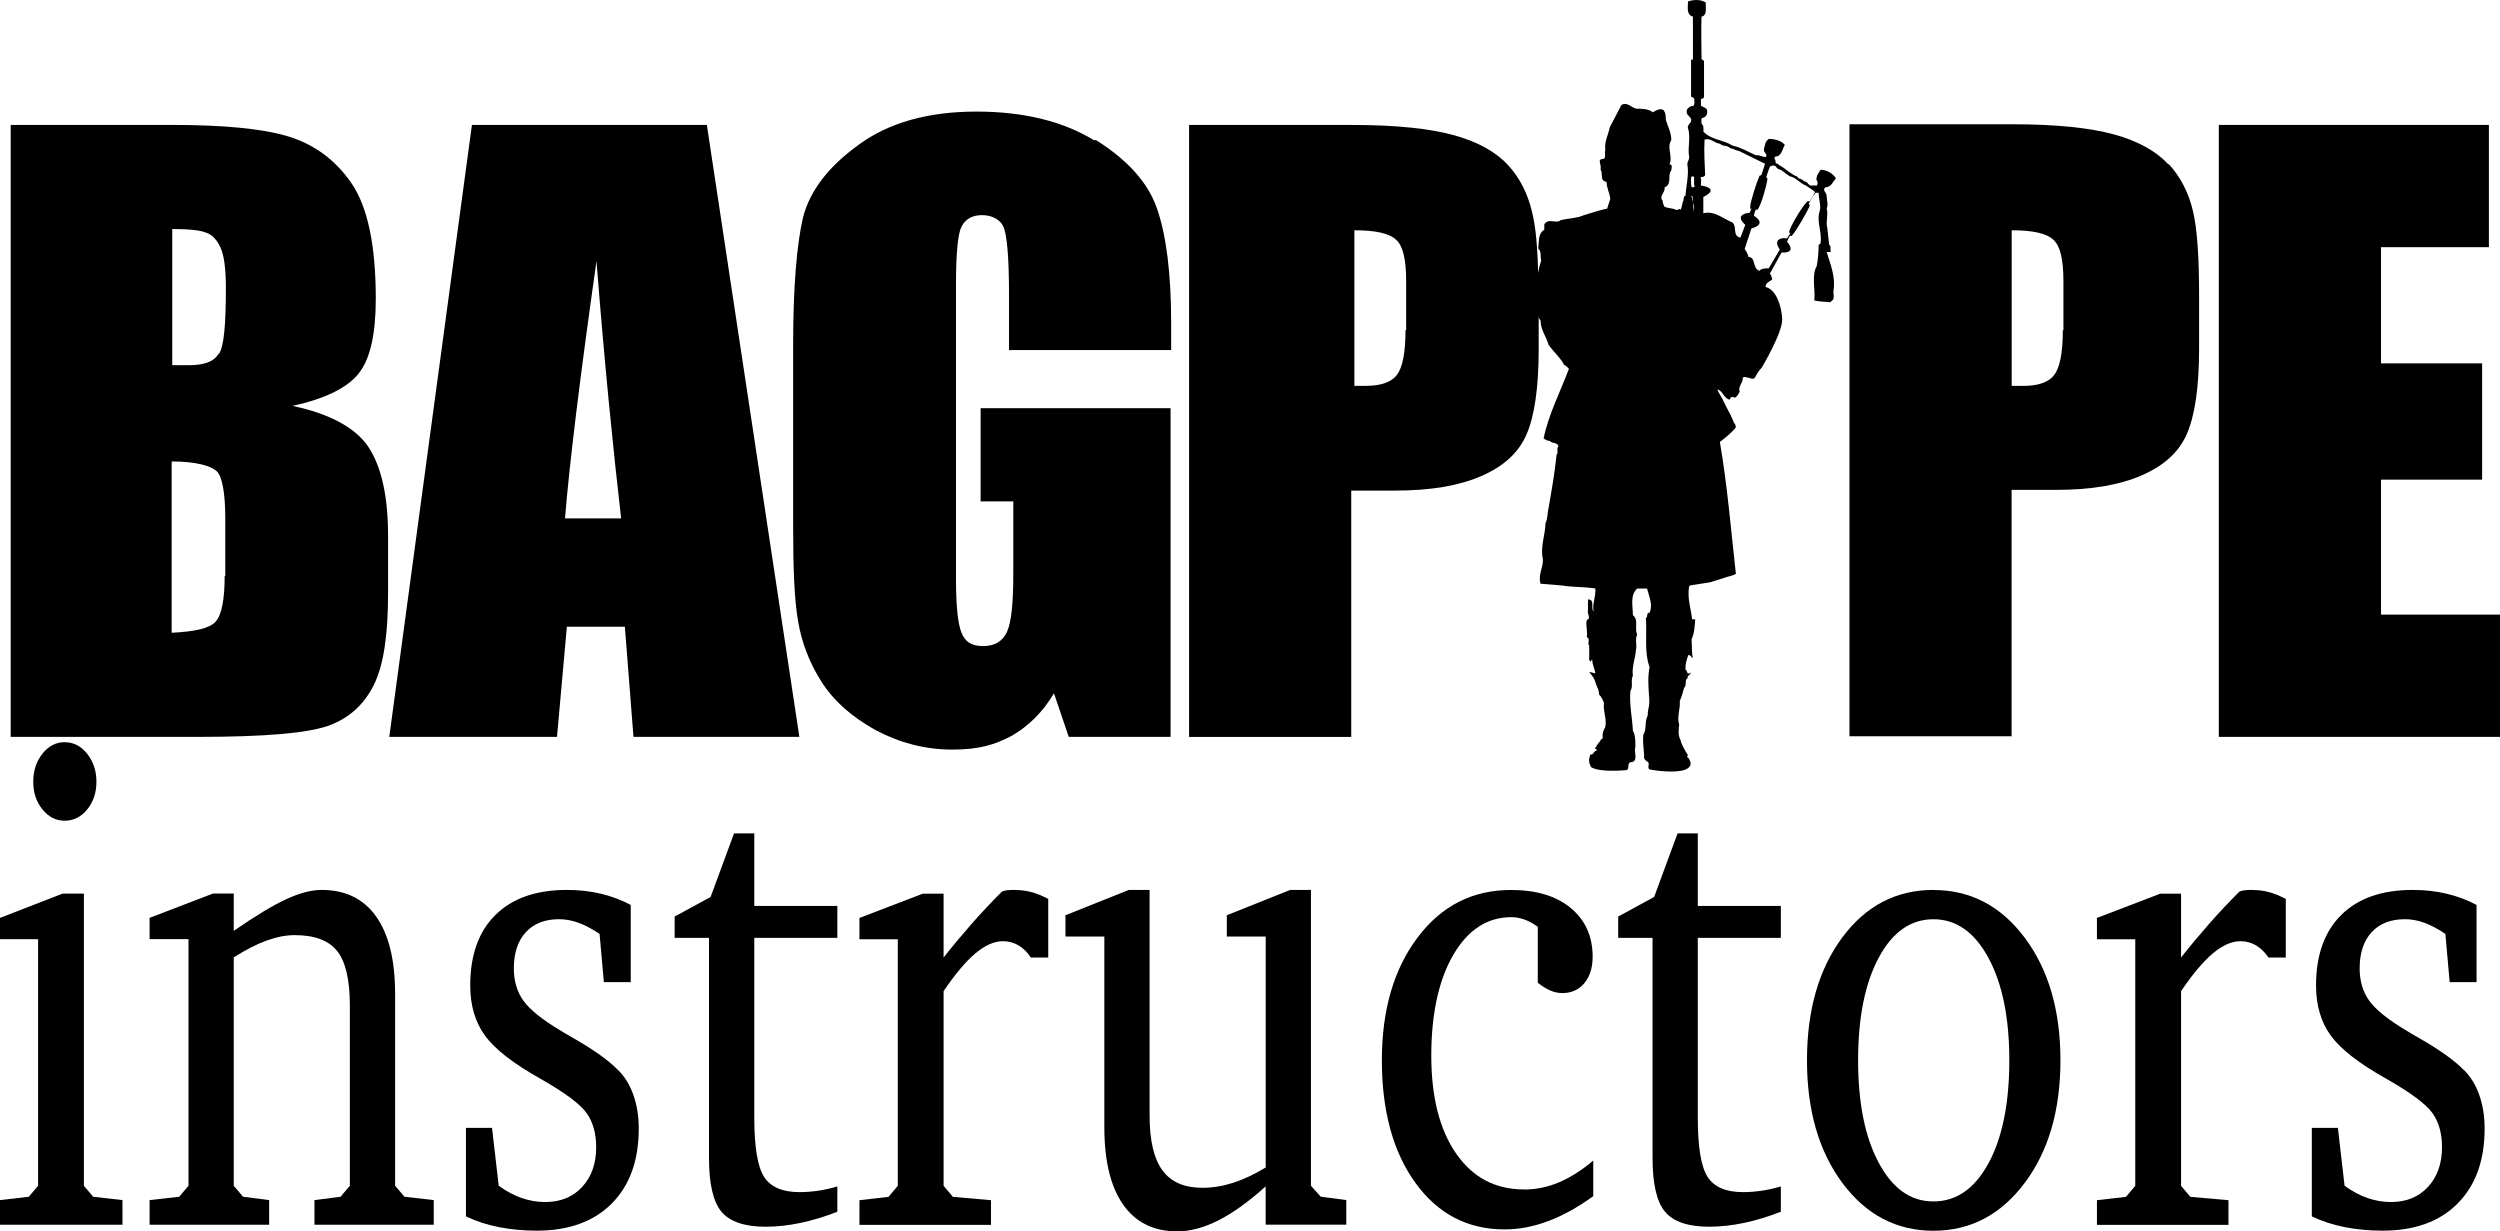 <?xml version="1.0" encoding="UTF-8"?>
<svg id="Layer_1" xmlns="http://www.w3.org/2000/svg" version="1.1" viewBox="0 0 502.15 247.34" class="fill-current"><path d="M65.81,145.82c4.21-1.46,7.31-4.26,9.29-8.27,1.98-4.01,2.85-10.09,2.85-18.48v-11.43c0-8.02-1.36-13.98-3.96-17.87-2.59-3.87-7.74-6.65-15.22-8.24,6.59-1.46,10.93-3.61,13.24-6.47,2.35-2.92,3.47-7.9,3.47-15.08,0-10.58-1.61-18.36-4.83-23.1-3.22-4.74-7.56-7.9-12.76-9.48-5.2-1.58-13.13-2.31-23.28-2.31H2.15v122.92h37.65c13.13,0,21.8-.73,26.01-2.19ZM34.6,46c3.34,0,5.57.24,6.81.73,1.11.36,2.11,1.34,2.85,2.92.74,1.58,1.11,4.26,1.11,8.15,0,7.29-.37,11.67-1.36,13.25h-.12c-.87,1.58-2.85,2.31-6.07,2.31h-3.22v-27.36ZM34.48,92.69c4.83,0,7.8.85,9.04,1.95,1.11,1.09,1.73,4.26,1.73,9.6v11.43h-.12v-.12c0,4.98-.62,8.02-1.86,9.36-1.24,1.34-4.21,1.95-8.79,2.19v-34.41Z"/><path d="M113.87,125.88h11.64l1.73,22.13h33.32l-18.58-122.92s-47.19,0-47.19,0l-16.6,122.92h33.69l1.98-22.13ZM119.81,52.45c1.61,20.55,3.34,37.69,4.95,51.67h-11.27c.87-10.82,2.97-28.08,6.32-51.67Z"/><path d="M235.12,148.01v-66.02h-38.15v18.72h6.56v14.59c0,5.71-.37,9.6-1.24,11.55-.87,1.95-2.48,2.92-4.83,2.92s-3.59-.85-4.33-2.67c-.74-1.82-1.11-5.35-1.11-10.94v-58.97c0-6.32.37-10.21,1.11-11.67.74-1.46,2.11-2.31,4.09-2.31s3.84.85,4.46,2.67c.62,1.82.99,6.2.99,13.25v11.19h32.57v-5.35c0-10.09-.99-17.75-2.85-23.1-1.86-5.35-6.07-9.85-12.26-13.74h-.25v.12c-6.32-3.89-14.24-5.84-23.78-5.84s-17.59,2.19-23.66,6.69c-6.07,4.38-9.78,9.24-11.15,14.59-1.24,5.35-1.98,13.86-1.98,25.53v36.47c0,8.51.25,14.83.99,19.09.74,4.26,2.23,8.27,4.71,12.16,2.48,3.89,6.07,7.05,10.9,9.73,4.83,2.55,9.91,3.89,15.36,3.89s8.55-.97,12.01-2.8c3.34-1.95,6.19-4.74,8.42-8.51l2.97,8.75h20.44Z"/><path d="M404.06,98.4h8.79c7.18,0,12.88-.97,17.34-2.92,4.46-1.95,7.43-4.62,9.04-8.27,1.61-3.65,2.48-9.36,2.48-17.14v-10.7c0-7.66-.37-13.37-1.24-17.02-.87-3.65-2.48-6.81-4.83-9.36h-.12c-2.35-2.55-5.95-4.62-10.78-5.96-4.83-1.34-11.64-2.07-20.44-2.07h-32.82v122.92h32.57v-49.48ZM404.06,46.25c4.21,0,7.06.61,8.42,1.95,1.36,1.22,1.98,4.01,1.98,8.27v9.85h-.12c0,4.62-.62,7.54-1.73,9-1.11,1.46-3.22,2.19-6.19,2.19s-1.49,0-2.35,0v-31.25Z"/><polygon points="478.25 123.45 478.25 96.34 498.56 96.34 498.56 72.99 478.25 72.99 478.25 49.65 499.92 49.65 499.92 25.09 445.67 25.09 445.67 148.01 502.15 148.01 502.15 123.45 478.25 123.45"/><path d="M363.31,40.9c.87-1.58,1.36-2.19,1.36-2.19h.62c0,1.46.62,2.67.12,4.01-.5,2.07.62,3.89.25,6.2,0,0-.25.24-.37.24,0,1.46-.12,2.8-.37,4.26-1.11,1.95-.25,4.62-.5,6.93.99.24,2.11.24,3.22.36l.62-.61c.12-.49,0-.97,0-1.58.5-2.92-.62-5.47-1.36-7.9h.87c-.25-.49.12-1.22-.37-1.46l-.37-3.4c-.37-1.22.25-2.67-.12-3.89.37-.85,0-1.58,0-2.43s-.99-1.22-.25-1.82c1.11,0,1.49-1.09,2.11-1.82-.74-1.09-1.98-1.7-3.1-1.7-.12.36-.74.97-.74,1.46-.37.61.5.97,0,1.7h-1.36c-.5-.36-.62-.85-1.24-.85-.37-.61-1.11-.36-1.36-.97-.5-.12-.99-.49-1.36-.73-.74-.49-1.49-1.22-2.35-1.58,0-.49-.62,0-.62-.61s-.5-.73,0-1.09c1.24,0,1.36-1.58,1.86-2.31-.62-.85-1.98-1.22-3.22-1.22-.87.61-.74,1.46-.99,2.07,0,.97.87.85.37,1.58-.74,0-1.24-.49-1.98-.36-1.61-.73-2.97-1.58-4.71-1.95-1.86-1.22-4.21-1.09-5.82-2.8,0-.49.12-1.22-.37-1.58,0-.36-.25-1.22.37-1.22.62-.24.87-.85.74-1.46-.12-.61-.87-.61-1.24-.97v-1.34c.25,0,.62-.12.62-.49v-7.17c-.12,0-.5-.36-.5-.36,0-2.92-.12-5.59,0-8.51,1.24-.24.74-1.95.87-2.8-.99-.73-2.6-.61-3.59-.24,0,1.09-.37,2.67.99,3.04v8.63h-.37v7.42l.62.36c0,.49.12.73,0,1.22,0,.24-.25.36-.62.36-.5.24-.99.61-.87,1.22,0,.85,1.36.97.74,2.07-.25.36-.62.61-.5,1.09.62,1.82-.12,3.89.25,5.84,0,.61-.37.85-.37,1.46.37,2.07-.25,4.26-.37,6.32-.37,0-.37.49-.37.85-.37.61-.25,1.34-.62,1.95-.37-.36-.62.24-.99,0-.62-.36-1.49-.24-2.23-.61-.25-.36-.37-.85-.37-1.22-.87-.85.62-1.7.37-2.67,1.61-.61.5-2.43,1.36-3.4,0-.36.37-1.22-.37-1.22.74-1.58-.62-3.4.37-4.86,0-1.58-.74-2.8-1.11-4.13,0-.73,0-1.34-.5-1.95-.74-.36-1.49.12-2.11.49-.87-.73-2.23-.73-3.34-.73-.99-.24-1.86-1.46-2.97-.73l-2.35,4.5c-.25,1.46-1.11,2.8-.87,4.5-.25.61.25,1.46-.37,1.82-1.49,0-.25,1.22-.62,2.07.62.85-.25,2.31,1.24,2.55,0,1.22.62,2.19.74,3.4l-.62,1.95c-1.61.36-3.1.85-4.71,1.34-1.36.61-2.97.61-4.58.97-.99.85-2.48-.49-3.34.85v1.09c-1.36.85-.99,2.43-1.24,3.77.74.61.37,1.58.62,2.43-.25.73-.5,1.58-.62,2.55-.12-5.35-.5-9.48-1.24-12.4-.87-3.65-2.48-6.81-4.83-9.36-2.35-2.55-5.95-4.62-10.78-5.96-4.83-1.34-11.64-2.07-20.44-2.07h-32.82v122.92h32.57v-49.48h8.79c7.18,0,12.88-.97,17.34-2.92,4.46-1.95,7.43-4.62,9.04-8.27,1.61-3.65,2.48-9.36,2.48-17.14v-6.81c0,.36.12.73.37.97,0,1.82,1.11,3.16,1.61,4.86.99,1.46,2.35,2.55,3.1,4.01.37.24.74.49.99.85-1.73,4.62-4.09,9.12-5.08,13.98.37.24.74.49,1.24.49.5.61,1.61.24,1.73,1.09-.5.61.12,1.09-.37,1.7-.37,3.65-.99,7.17-1.61,10.7-.25.97-.12,2.07-.62,3.04,0,2.31-1.11,4.74-.5,7.29,0,1.82-.99,3.04-.5,4.86l4.33.36c2.11.36,4.46.24,6.69.61.12,1.7-.62,2.92-.37,4.62-.62-.73.37-2.43-1.11-2.43v2.19c-.25.73.74,1.58-.25,1.95-.25,1.22.25,2.31,0,3.4.87.49,0,1.34.5,1.7v2.92l.25.36c.12,0,.12-.49.37-.36,0,.97.5,1.82.62,2.67-.37,0-.74-.24-1.24-.24.5.61,1.11,1.34,1.24,2.07.25.85.74,1.46.74,2.43.5.49.74,1.09.99,1.7-.25,1.58.62,3.16.25,4.86-.37.61-.62,1.34-.5,2.07,0,.36-.5.36-.5.73-.5.49-.74.97-1.11,1.58h.25c.25,0,0,.24.12.36-.62,0-.62.97-1.24.73-.25.85-.5,1.34.12,2.55,1.24.85,4.58.85,7.18.61.62-.36,0-1.22.74-1.58,1.73,0,.62-2.19.99-3.04v-.24c0-.97,0-2.19-.5-3.04-.12-2.67-.74-5.11-.5-8.02.62-.85,0-2.07.5-3.04-.25-1.82.5-3.4.62-5.23.25-.97-.25-2.07.25-3.04-.62-1.22.37-2.92-.87-3.89,0-1.82-.62-4.01.87-5.35h1.98c.37,1.58,1.24,3.28.5,4.86-.74,0-.25.85-.74,1.09.25,3.4-.37,6.69.74,9.85-.37,1.95-.25,3.53-.12,5.59.25,2.55-.25,2.43-.25,4.13-.62,1.09-.25,2.8-.74,3.53-.5.73.12,4.26,0,4.86,0,.49.62.85.62.85.74.24-.12,1.22.5,1.58,2.48.49,6.44.73,7.68-.24,1.24-.85,0-2.19,0-2.19-.25,0-.12-.24,0-.49-.62-.97-1.24-1.95-1.49-3.04-.5-.85-.37-2.07-.25-3.04-.5-1.58.25-3.04.12-4.74.37-.85.62-1.7.87-2.67.62-.49,0-1.58.74-1.95-.25-.61.87-.61.5-1.22v.24c-.87.36-.5-.61-.99-.73,0-1.09.25-2.07.62-2.92.5,0,.5.49.87.61-.25-1.22-.12-2.43-.25-3.77.62-1.22.62-2.67.74-4.01h-.62c-.25-2.19-.99-4.13-.62-6.57l.25-.24c1.36-.24,2.6-.36,3.96-.61l2.72-.85c.87-.36,1.61-.36,2.48-.85-.99-8.88-1.73-17.87-3.22-26.5,1.11-.85,2.35-1.82,3.22-2.92-.12-.24,0-.73-.37-.85-.5-1.46-1.36-2.8-1.98-4.13-.37-.97-1.11-1.82-1.36-2.67,1.11.36,1.24,1.7,2.35,2.07.25,0,.25-.24.25-.36.25-.24.62-.24.87,0,.5-.24.74-.73.99-1.22-.37-1.09.74-1.82.62-2.8.37-.36.87,0,1.24,0,1.61.61.87-.24,2.6-2.07,0,0,4.21-7.05,4.09-9.73-.12-2.67-1.24-5.96-3.34-6.44,0-.97.99-1.09,1.36-1.58-.12-.24-.25-.97-.5-1.09l2.35-4.26s3.22.36,1.11-2.19c.37-.73,0-.24.62-1.22,0,0,.25.24.37,0,.74-.73,3.22-4.98,3.59-6.08,0,0-.25-.24-.25-.36ZM366.58,49.58s-.01-.03,0,0h0ZM366.88,50.57c-.02-.08-.04-.14-.06-.21.03.09.05.16.06.21ZM366.76,50.16c-.03-.11-.06-.21-.09-.29.03.09.06.19.09.29ZM282.43,66.31h-.12c0,4.62-.62,7.54-1.73,9-1.11,1.46-3.22,2.19-6.19,2.19s-1.49,0-2.35,0v-31.25c4.21,0,7.06.61,8.42,1.95,1.36,1.22,1.98,4.01,1.98,8.27v9.85ZM340.23,42.39l-.33-2.82-.37-.24c.99,0,.25,1.09.62,1.7.19.37.16.88.08,1.37ZM340.15,37.61h-.37c-.12-.61-.25-1.58,0-2.19.12,0,.37,0,.5.12v1.7h.12c0,.12,0,.36-.25.36ZM349.56,47.71h0c-1.61-.24-.62-2.31-1.61-3.04-1.86-.73-3.59-2.43-5.82-1.82v-3.28c3.59-1.82-.5-2.31-.5-2.31,0-.36.12-1.09,0-1.46v-.24c.37,0,.62,0,.87-.36-.12-2.43-.25-4.74-.12-7.17,1.24-.36,1.98.73,3.1.85.62.61,1.49.24,1.98.85.62.12,1.24.49,1.86.61l5.2,2.55s-.25.85-.74,2.31c0,0-.25,0-.37.12-.5,1.09-1.86,5.23-1.86,6.2s.12.24.25.24c-.25.85-.37.97-.37.97,0,0-3.34.24-.87,2.43-.99,2.67-.99,2.55-.99,2.55ZM359.35,46.61s.12.24.25.24c-.62.85-.5,1.22-1.24.97,0,0-2.48,0-.87,2.31l-2.23,3.77c-.62,0-1.49,0-1.86.49-1.49-.49-.62-2.67-2.23-2.8,0-.49-.5-1.22-.74-1.58l1.36-4.13s3.34-.73.5-2.55c0,0,0-.36.37-1.22h.37c.74-.97,1.86-4.98,1.98-6.2,0-.24-.25-.24-.25-.24.25-.97.74-2.19.74-2.19.25-.24.87-.36,1.24,0,.25.61.87.49,1.24.85.62.36,1.24,1.09,1.98,1.22.99.36,1.73,1.34,2.72,1.7.5.36,1.49.85,1.86,1.34-.25.49-.37.85-1.11,1.95v-.12h-.37c-.87.73-3.47,4.98-3.72,6.2Z"/><polygon points="16.85 238.18 16.85 179.49 12.57 179.49 0 184.37 0 188.65 7.65 188.65 7.65 238.18 5.78 240.38 0 241.05 0 246 24.6 246 24.6 241.05 18.72 240.38 16.85 238.18"/><path d="M13,149.07c-1.75,0-3.24.77-4.47,2.31s-1.85,3.42-1.85,5.65.62,4.03,1.85,5.55c1.23,1.52,2.72,2.27,4.47,2.27s3.29-.76,4.52-2.27c1.23-1.51,1.85-3.36,1.85-5.55s-.62-4.05-1.85-5.61c-1.23-1.56-2.74-2.34-4.52-2.34Z"/><path d="M79.36,238.18v-38.57c0-6.77-1.27-11.94-3.8-15.51-2.53-3.57-6.19-5.35-10.96-5.35-2.03,0-4.39.61-7.06,1.84-2.67,1.23-6.2,3.35-10.59,6.38v-7.49h-4.17l-12.73,4.88v4.28h7.81v49.53l-1.87,2.21-5.94.67v4.95h24.01v-4.95l-5.24-.67-1.87-2.21v-45.86c2.35-1.51,4.55-2.64,6.58-3.38s3.92-1.1,5.67-1.1c3.99,0,6.84,1.07,8.53,3.21,1.69,2.14,2.54,5.77,2.54,10.9v36.23l-1.87,2.21-5.24.67v4.95h23.96v-4.95l-5.88-.67-1.87-2.21Z"/><path d="M124.12,214.92c-1.85-1.92-4.85-4.05-8.98-6.42-1.18-.67-2.05-1.18-2.62-1.54-3.64-2.18-6.1-4.17-7.38-5.95-1.28-1.78-1.93-3.94-1.93-6.48,0-3.12.8-5.55,2.41-7.29,1.6-1.74,3.83-2.61,6.68-2.61,1.32,0,2.64.25,3.96.74,1.32.49,2.71,1.23,4.17,2.21l.86,9.69h5.4v-15.51c-1.85-.98-3.84-1.73-5.96-2.24-2.12-.51-4.41-.77-6.87-.77-6.17,0-10.95,1.67-14.33,5.01-3.39,3.34-5.08,8.07-5.08,14.17,0,4.01.99,7.38,2.97,10.09,1.98,2.72,5.71,5.62,11.2,8.69,4.85,2.76,7.91,5.05,9.2,6.85,1.28,1.8,1.93,4.09,1.93,6.85,0,3.3-.94,5.96-2.81,7.99-1.87,2.03-4.36,3.04-7.46,3.04-1.57,0-3.13-.27-4.68-.8s-3.09-1.36-4.63-2.47l-1.34-11.63h-5.24v17.78c2.03.98,4.25,1.7,6.66,2.17,2.41.47,4.93.7,7.57.7,6.42,0,11.43-1.81,15.05-5.45,3.62-3.63,5.43-8.66,5.43-15.07,0-2.45-.36-4.69-1.07-6.72-.71-2.03-1.75-3.71-3.1-5.05Z"/><path d="M151.5,167.39h-4.06l-4.71,12.77-7.22,3.94v4.28h6.9v44.19c0,5.26.85,8.88,2.54,10.86,1.69,1.98,4.64,2.97,8.85,2.97,2.25,0,4.58-.26,7.01-.77,2.42-.51,4.88-1.26,7.38-2.24v-5.08c-1.35.4-2.67.69-3.93.87-1.27.18-2.49.27-3.66.27-3.42,0-5.79-1.01-7.11-3.04-1.32-2.03-1.98-6.01-1.98-11.93v-36.1h16.68v-6.42h-16.68v-14.57Z"/><path d="M203.96,178.75c-.75,0-1.31.02-1.68.07-.37.04-.72.13-1.04.27-2.14,2.14-4.18,4.31-6.12,6.52-1.94,2.21-3.81,4.45-5.59,6.72v-12.83h-4.17l-12.73,4.88v4.28h7.7v49.53l-1.87,2.21-5.83.67v4.95h26.42v-4.95l-7.65-.67-1.87-2.21v-39.11c2.32-3.43,4.45-5.96,6.39-7.59,1.94-1.63,3.79-2.44,5.53-2.44,1.14,0,2.18.28,3.13.84.94.56,1.77,1.37,2.49,2.44h3.48v-11.76c-1.14-.62-2.25-1.08-3.32-1.37-1.07-.29-2.16-.43-3.26-.43Z"/><path d="M263.32,238.18v-59.43h-4.17l-12.73,5.08v4.28h7.81v46.39c-2.28,1.38-4.47,2.41-6.55,3.08-2.09.67-4.14,1-6.18,1-3.64,0-6.31-1.17-8.02-3.51-1.71-2.34-2.57-6-2.57-11v-45.32h-4.17l-12.73,5.08v4.28h7.81v38.3c0,6.77,1.26,11.96,3.77,15.54,2.51,3.59,6.14,5.38,10.88,5.38,2.6,0,5.36-.74,8.26-2.21,2.91-1.47,6.07-3.74,9.49-6.82v7.69h16.2v-4.95l-5.13-.67-1.98-2.21Z"/><path d="M306.1,238.91c-5.74,0-10.28-2.39-13.61-7.19-3.33-4.79-5-11.35-5-19.69s1.47-15.16,4.41-20.22c2.94-5.06,6.84-7.59,11.69-7.59.89,0,1.78.17,2.67.5.89.33,1.76.81,2.62,1.44v11.23c.82.67,1.64,1.18,2.46,1.54.82.36,1.64.54,2.46.54,1.85,0,3.33-.67,4.44-2,1.1-1.34,1.66-3.1,1.66-5.28,0-4.1-1.46-7.36-4.38-9.79-2.92-2.43-6.93-3.64-12.03-3.64-7.7,0-13.95,3.17-18.74,9.53-4.79,6.35-7.19,14.58-7.19,24.7s2.25,18.42,6.76,24.63,10.47,9.32,17.89,9.32c2.89,0,5.81-.56,8.77-1.67s5.97-2.78,9.04-5.01v-7.15c-2.32,1.96-4.62,3.42-6.9,4.38-2.28.96-4.62,1.44-7,1.44Z"/><path d="M341.02,167.39h-4.06l-4.71,12.77-7.22,3.94v4.28h6.9v44.19c0,5.26.85,8.88,2.54,10.86,1.69,1.98,4.64,2.97,8.85,2.97,2.25,0,4.58-.26,7-.77s4.88-1.26,7.38-2.24v-5.08c-1.36.4-2.67.69-3.93.87-1.27.18-2.49.27-3.66.27-3.42,0-5.79-1.01-7.11-3.04s-1.98-6.01-1.98-11.93v-36.1h16.68v-6.42h-16.68v-14.57Z"/><path d="M388.35,178.75c-7.49,0-13.59,3.19-18.32,9.56-4.72,6.37-7.08,14.6-7.08,24.67s2.38,18.29,7.14,24.67c4.76,6.37,10.85,9.56,18.26,9.56s13.52-3.2,18.32-9.59c4.79-6.39,7.19-14.61,7.19-24.63s-2.39-18.24-7.17-24.63-10.89-9.59-18.34-9.59ZM399.42,233.63c-2.78,5.12-6.47,7.69-11.07,7.69s-8.18-2.57-10.96-7.72c-2.78-5.15-4.17-12.02-4.17-20.62s1.38-15.47,4.14-20.62c2.76-5.15,6.43-7.72,10.99-7.72s8.24,2.58,11.04,7.75c2.8,5.17,4.2,12.03,4.2,20.59s-1.39,15.53-4.17,20.66Z"/><path d="M452.52,178.75c-.75,0-1.31.02-1.68.07-.37.04-.72.13-1.04.27-2.14,2.14-4.18,4.31-6.12,6.52-1.94,2.21-3.81,4.45-5.59,6.72v-12.83h-4.17l-12.73,4.88v4.28h7.7v49.53l-1.87,2.21-5.83.67v4.95h26.42v-4.95l-7.65-.67-1.87-2.21v-39.11c2.32-3.43,4.45-5.96,6.39-7.59,1.94-1.63,3.79-2.44,5.54-2.44,1.14,0,2.18.28,3.13.84.94.56,1.77,1.37,2.49,2.44h3.48v-11.76c-1.14-.62-2.25-1.08-3.32-1.37-1.07-.29-2.16-.43-3.26-.43Z"/><path d="M494.87,214.92c-1.85-1.92-4.85-4.05-8.98-6.42-1.18-.67-2.05-1.18-2.62-1.54-3.64-2.18-6.1-4.17-7.38-5.95-1.28-1.78-1.93-3.94-1.93-6.48,0-3.12.8-5.55,2.41-7.29,1.6-1.74,3.83-2.61,6.68-2.61,1.32,0,2.64.25,3.96.74,1.32.49,2.71,1.23,4.17,2.21l.86,9.69h5.4v-15.51c-1.85-.98-3.84-1.73-5.96-2.24-2.12-.51-4.41-.77-6.87-.77-6.17,0-10.95,1.67-14.33,5.01s-5.08,8.07-5.08,14.17c0,4.01.99,7.38,2.97,10.09,1.98,2.72,5.71,5.62,11.2,8.69,4.85,2.76,7.91,5.05,9.2,6.85s1.93,4.09,1.93,6.85c0,3.3-.94,5.96-2.81,7.99-1.87,2.03-4.36,3.04-7.46,3.04-1.57,0-3.13-.27-4.68-.8s-3.09-1.36-4.62-2.47l-1.34-11.63h-5.24v17.78c2.03.98,4.25,1.7,6.66,2.17,2.41.47,4.93.7,7.57.7,6.42,0,11.43-1.81,15.05-5.45,3.62-3.63,5.43-8.66,5.43-15.07,0-2.45-.36-4.69-1.07-6.72-.71-2.03-1.75-3.71-3.1-5.05Z"/></svg>